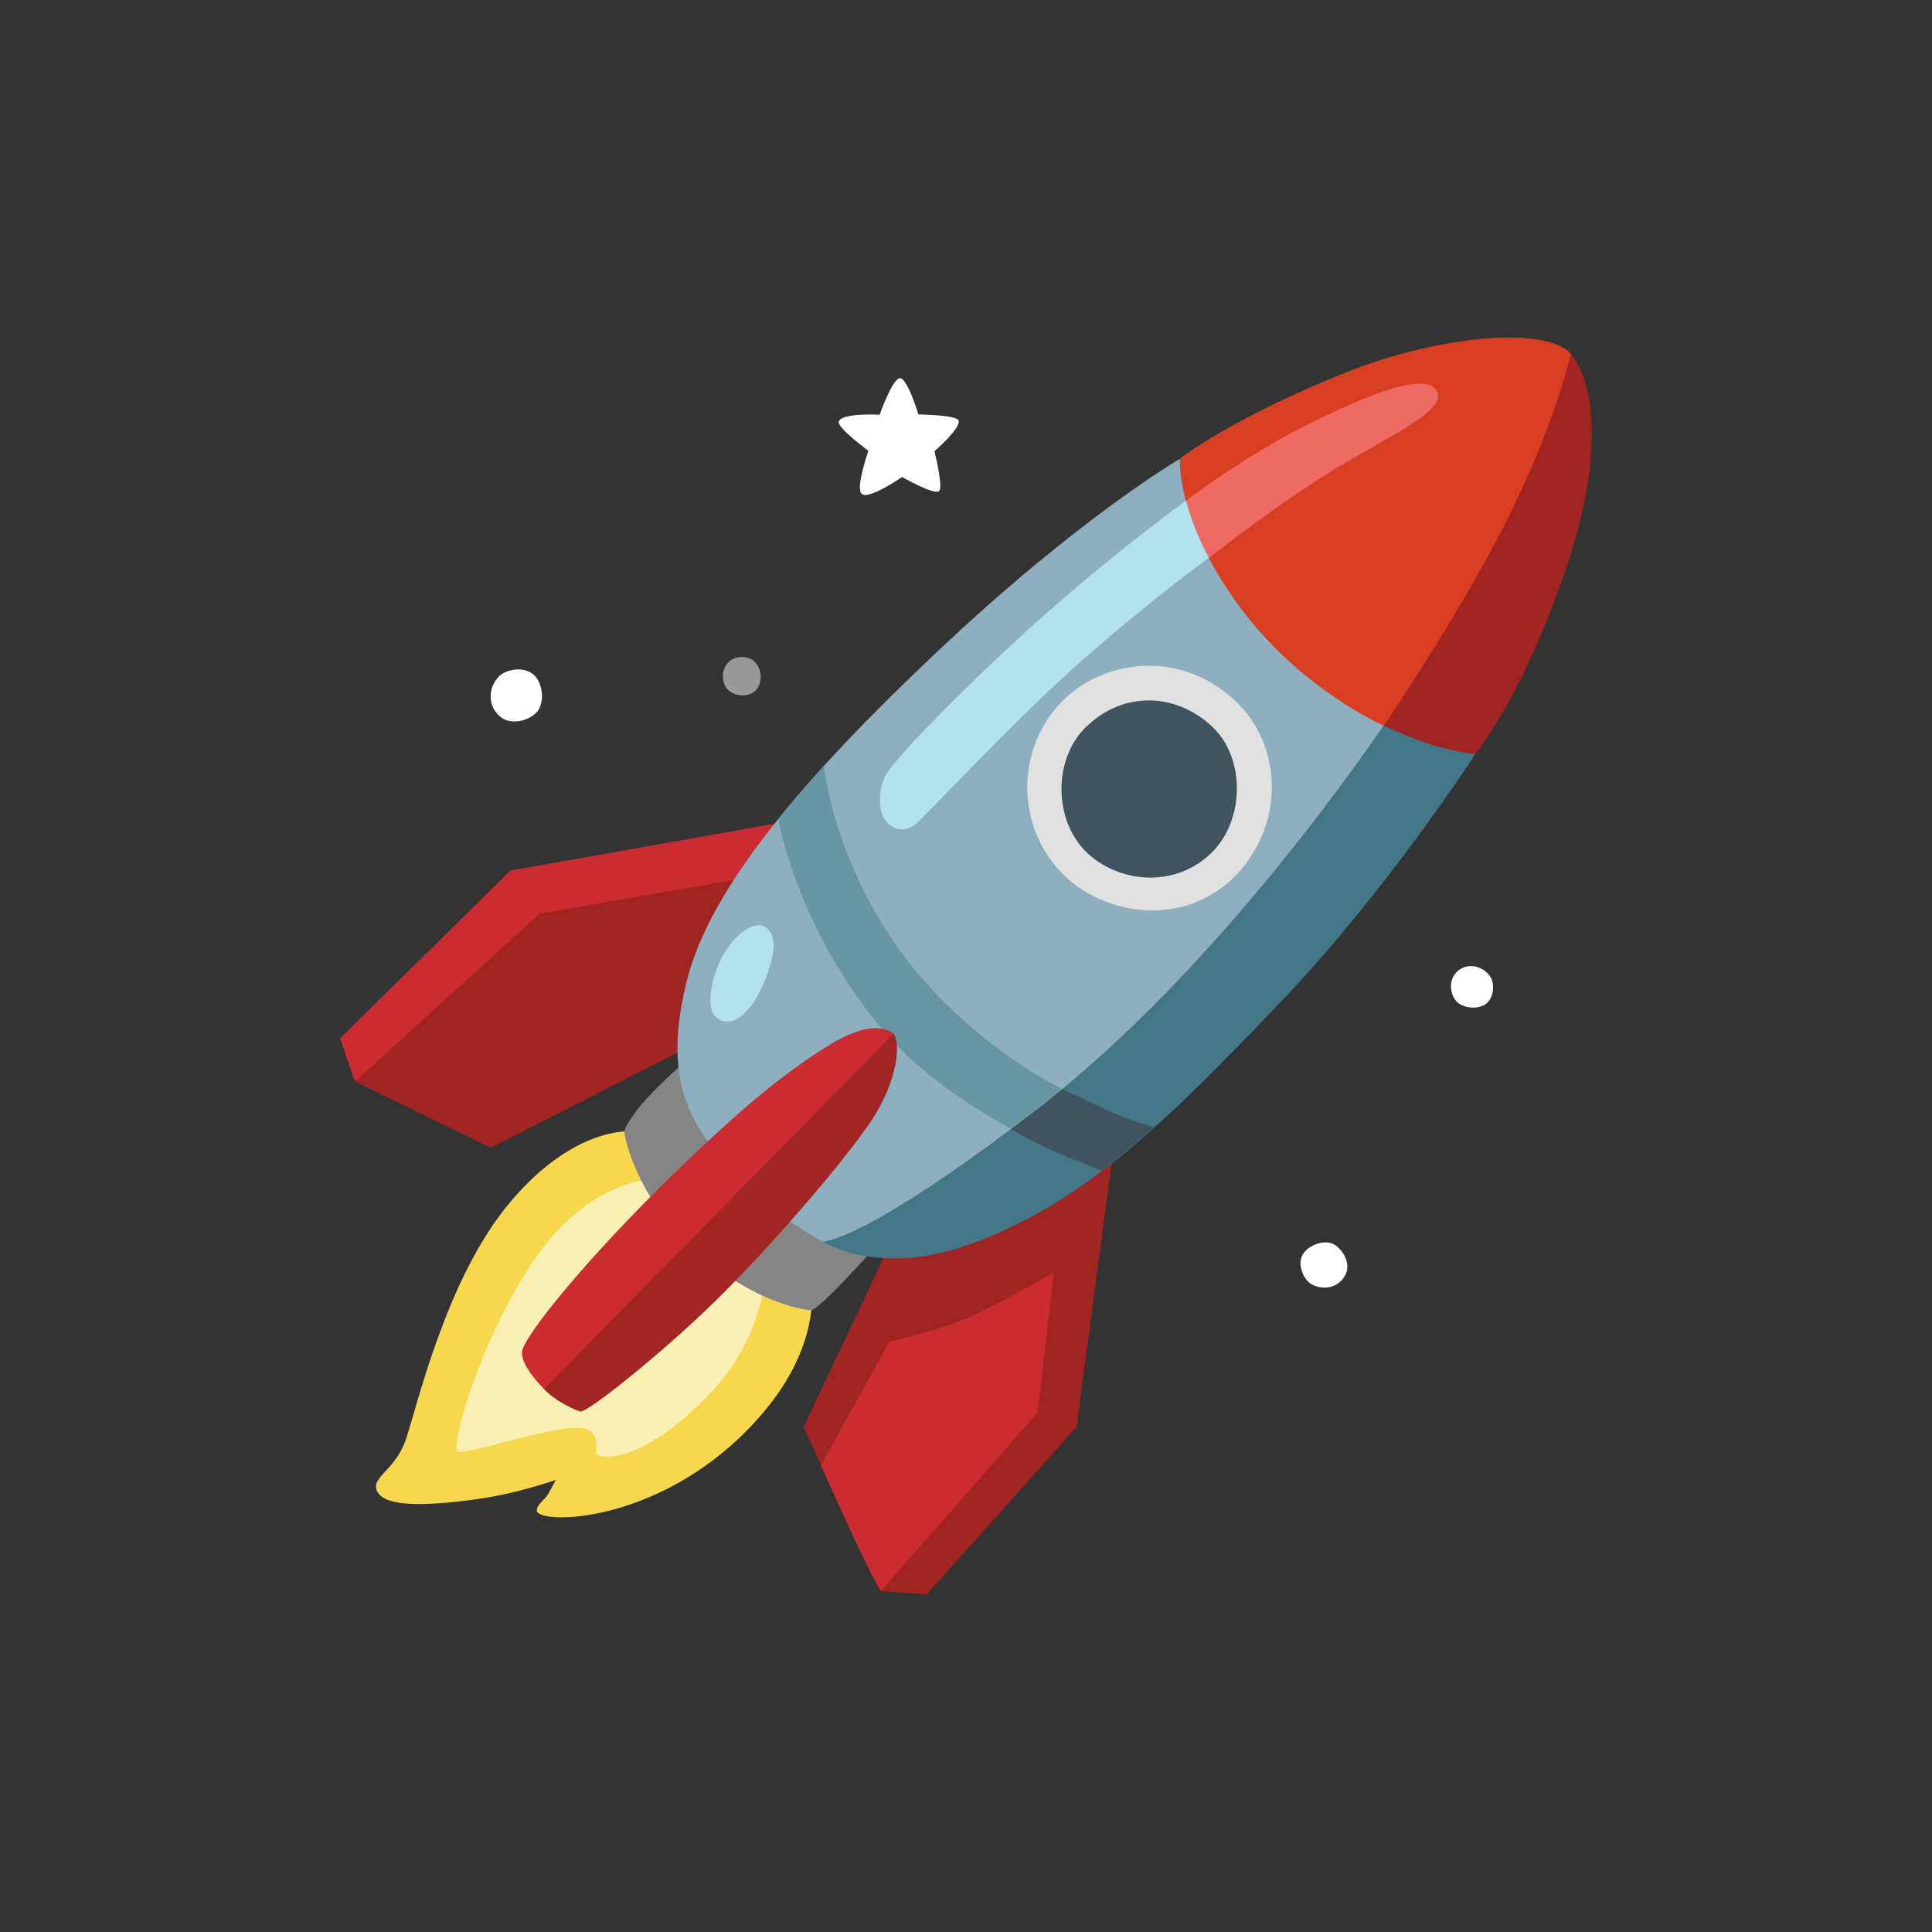 <?xml version="1.0" encoding="UTF-8"?>
<svg xmlns="http://www.w3.org/2000/svg" id="Ebene_1" viewBox="0 0 250 250">
  <rect x="0" y="0" width="250" height="250" fill="#333333" stroke="none"/>
  <path d="M44.01,134.36l22.03-21.71,37.51-6.65-3.71,19.63-50.7,15.58-3.28-1.42-1.85-5.45Z" fill="#ca2c31"></path>
  <path d="M69.85,118.22l-23.92,21.73,17.59,8.57,26.71-13.63v-6.43l5.46-14.72-25.84,4.48ZM126.45,156.5l-11.55,5.02-10.91,23.12s9.6,21.26,10.03,21.26,5.89.43,5.89.43l19.41-21.71,4.91-37.07-17.78,8.95Z" fill="#a02422"></path>
  <path d="M115.1,173.61s6.43-1.31,11.01-3.49c4.58-2.18,10.25-5.45,10.25-5.45l-2.08,18.11-20.29,23.09s-.8-.98-4.17-8.32c-2.68-5.85-3.61-7.94-3.61-7.94l8.88-16Z" fill="#ca2c31"></path>
  <path d="M81.5,146.4s-7.74-.65-16.22,10.07c-7.74,9.79-11.37,25.72-12.77,29.82-1.4,4.1-4.76,4.93-3.64,6.81,1.12,1.87,5.96,1.77,11.93,1.02,5.97-.74,11.1-2.62,11.1-2.62,0,0-.26.65-1.12,2.05-.31.5-1.39,1.21-1.31,1.95.19,1.77,15.32,1.81,27.39-10.62,13.05-13.41,6.71-24.42,6.71-24.42l-22.08-14.08Z" fill="#f7d74d"></path>
  <path d="M83.84,152.64s-8.35.44-15.25,11.16c-6.9,10.72-10.11,23.13-9.45,23.97.65.84,13.51-3.82,16.6-2.89,2.12.65,1.02,2.79,1.59,3.36.47.47,6.05,1.27,15.09-8.52,9.05-9.79,6.9-23.54,6.9-23.54l-15.48-3.55Z" fill="#fbf0b4"></path>
  <path d="M87.93,138.01s-4.19,3.73-5.69,5.88c-1.5,2.14-1.5,2.33-1.4,2.98.09.65,1.64,7.75,8.1,13.98,7.93,7.64,15,8.67,16.03,8.67s7.83-7.64,7.83-7.64l-24.87-23.86Z" fill="#858585"></path>
  <path d="M106.47,160.66s6.79,4.46,18.19.63c15.57-5.23,26.99-16.93,41.13-31.71,13.64-14.26,25.09-31.97,25.09-31.97l-8.02-26.87-76.39,89.91Z" fill="#437687"></path>
  <path d="M130.59,145.96l1.87-5.82,4.69.66s3.57,1.69,6.2,2.91c2.63,1.23,6.01,2.16,6.01,2.16l-6.67,5.64s-3.64-1.37-6.3-2.53c-2.99-1.31-5.81-3.01-5.81-3.01Z" fill="#3f545f"></path>
  <path d="M152.61,59.42s-12.97,7.52-31.56,25.12c-16.76,15.85-29.17,30.2-32.18,42.4-2.51,10.22-1.17,16.42,4.53,23.12,6.03,7.09,13.09,10.61,13.09,10.61,0,0,5.31.08,27.48-16.97,27.65-21.29,49.8-56.93,49.8-56.93l-31.16-27.34Z" fill="#8dafbf"></path>
  <path d="M179.38,94.06s-11.28-4.81-19.33-16.04c-8-11.15-7.36-18.69-7.36-18.69,0,0,6.69-5.24,21.72-11.24,10.11-4.03,23.88-6.09,28.41-2.74,4.53,3.36-3.1,20.2-3.1,20.2l-13.9,26.91-6.43,1.6Z" fill="#d83f22"></path>
  <path d="M130.83,146.05s-9.75-4.97-15.95-12.05c-11.73-13.36-14.16-28.03-14.16-28.03l5.89-6.92s1.47,15.58,14.05,29.05c8.2,8.78,16.76,12.79,16.76,12.79,0,0-1.71,1.44-3.55,2.84-1.17.9-3.05,2.31-3.05,2.31Z" fill="#6896a5"></path>
  <path d="M190.88,97.62s5.85-7.05,11.39-22.95c7.74-22.16,1-28.88,1-28.88,0,0-2.28,10.54-10.19,25.2-6.35,11.74-14.03,22.92-14.03,22.92,0,0,4.23,1.9,6.52,2.56,2.88.84,5.31,1.15,5.31,1.15Z" fill="#a02422"></path>
  <path d="M92.6,131.57c1.75,1.67,4.41-.08,6.15-4.18,1.75-4.1,1.73-6.39.38-7.36-1.67-1.21-4.48,1.44-5.7,3.8-1.35,2.62-2.14,6.47-.82,7.74ZM153.45,64.8s-10.26,7.37-21.21,17.4c-10.04,9.21-16.7,16.41-17.62,18.08-.97,1.79-.98,4.33-.23,5.62.76,1.29,2.43,1.97,3.95.84,1.52-1.15,12.38-13.14,22.18-21.72,8.97-7.85,15.88-12.82,15.88-12.82,0,0,2.8-4.96,2.35-6.09-.46-1.15-5.3-1.31-5.3-1.31Z" fill="#b3e1ee"></path>
  <path d="M153.45,64.8s7.58-5.81,15.83-9.9c7.67-3.8,15.3-6.97,16.68-4.22,1.31,2.62-7.24,6.18-14.76,10.97-7.52,4.8-14.76,10.53-14.76,10.53,0,0-1.11-2.02-1.82-3.9-.45-1.14-.84-2.31-1.16-3.49Z" fill="#ed6a65"></path>
  <path d="M159.71,90.57c-7.51-6.92-17.96-5.06-23.11,1.09-5.28,6.34-4.89,16.02,1.35,21.84,5.68,5.29,16.23,6.49,22.6-.93,5.66-6.58,5.31-16.35-.84-22Z" fill="#e1e1e1"></path>
  <path d="M140.49,94.1c-4.46,4.38-4.22,13.06,1.09,17.03,4.64,3.46,11.22,3.29,15.34-.93,4.13-4.22,4.13-11.89.26-15.85-4.45-4.54-11.58-5.26-16.69-.24Z" fill="#3f545f"></path>
  <path d="M106.34,141.32s8.34-8.47,9.26-7.55c.92.92.79,6.05-3.2,11.77-4,5.72-12.81,15.9-19.78,22.76-6.88,6.75-16.57,14.48-17.49,14.34-.71-.11-3.61-1.55-4.77-2.95-1.13-1.39,2.25-7.95,3.61-10.12,1.37-2.17,32.36-28.24,32.36-28.24Z" fill="#a02524"></path>
  <path d="M67.55,174.97c-.11,1.94,2.86,4.77,2.86,4.77l45.19-45.96s-2.12-2.39-8.35,1.48c-6.28,3.91-11.78,8.6-19.9,16.46-11.31,10.97-19.7,21.3-19.8,23.24Z" fill="#ca2c31"></path>
  <path d="M64.62,87.47c-1.5,1.5-1.56,3.9.11,5.27,1.48,1.23,3.9.43,4.8-.67.9-1.11.8-3.51-.4-4.69-1.2-1.2-3.59-.81-4.5.09Z" fill="#fff"></path>
  <g opacity=".5">
    <path d="M94.23,85.72c-1.13,1.25-.77,3.11.28,3.8s2.63.62,3.4-.32c.69-.85.77-2.55-.28-3.6-.92-.9-2.67-.69-3.4.12Z" fill="#fff"></path>
  </g>
  <path d="M113.82,53.69s1.64-4.69,2.62-4.75c.98-.05,2.4,4.69,2.4,4.69,0,0,4.87.05,5.19.77.42.92-3.11,3.99-3.11,3.99,0,0,1.15,4.58.61,5.14-.61.61-4.8-1.81-4.8-1.81,0,0-4.31,3.01-5.24,2.18-.81-.71.88-5.57.88-5.57,0,0-4.04-2.95-3.83-3.78.31-1.16,5.3-.88,5.3-.88ZM169.71,166.18c1.63.9,3.68.39,4.44-1.35.69-1.55-.58-3.4-1.73-3.9-1.15-.5-3.15.16-3.88,1.47-.71,1.29.19,3.24,1.17,3.78ZM192.87,126.42c-.93-1.44-2.94-1.91-4.25-.76-1.27,1.13-.96,2.91-.24,3.82.71.9,2.63,1.24,3.79.5s1.27-2.7.7-3.56Z" fill="#fff"></path>
</svg>
